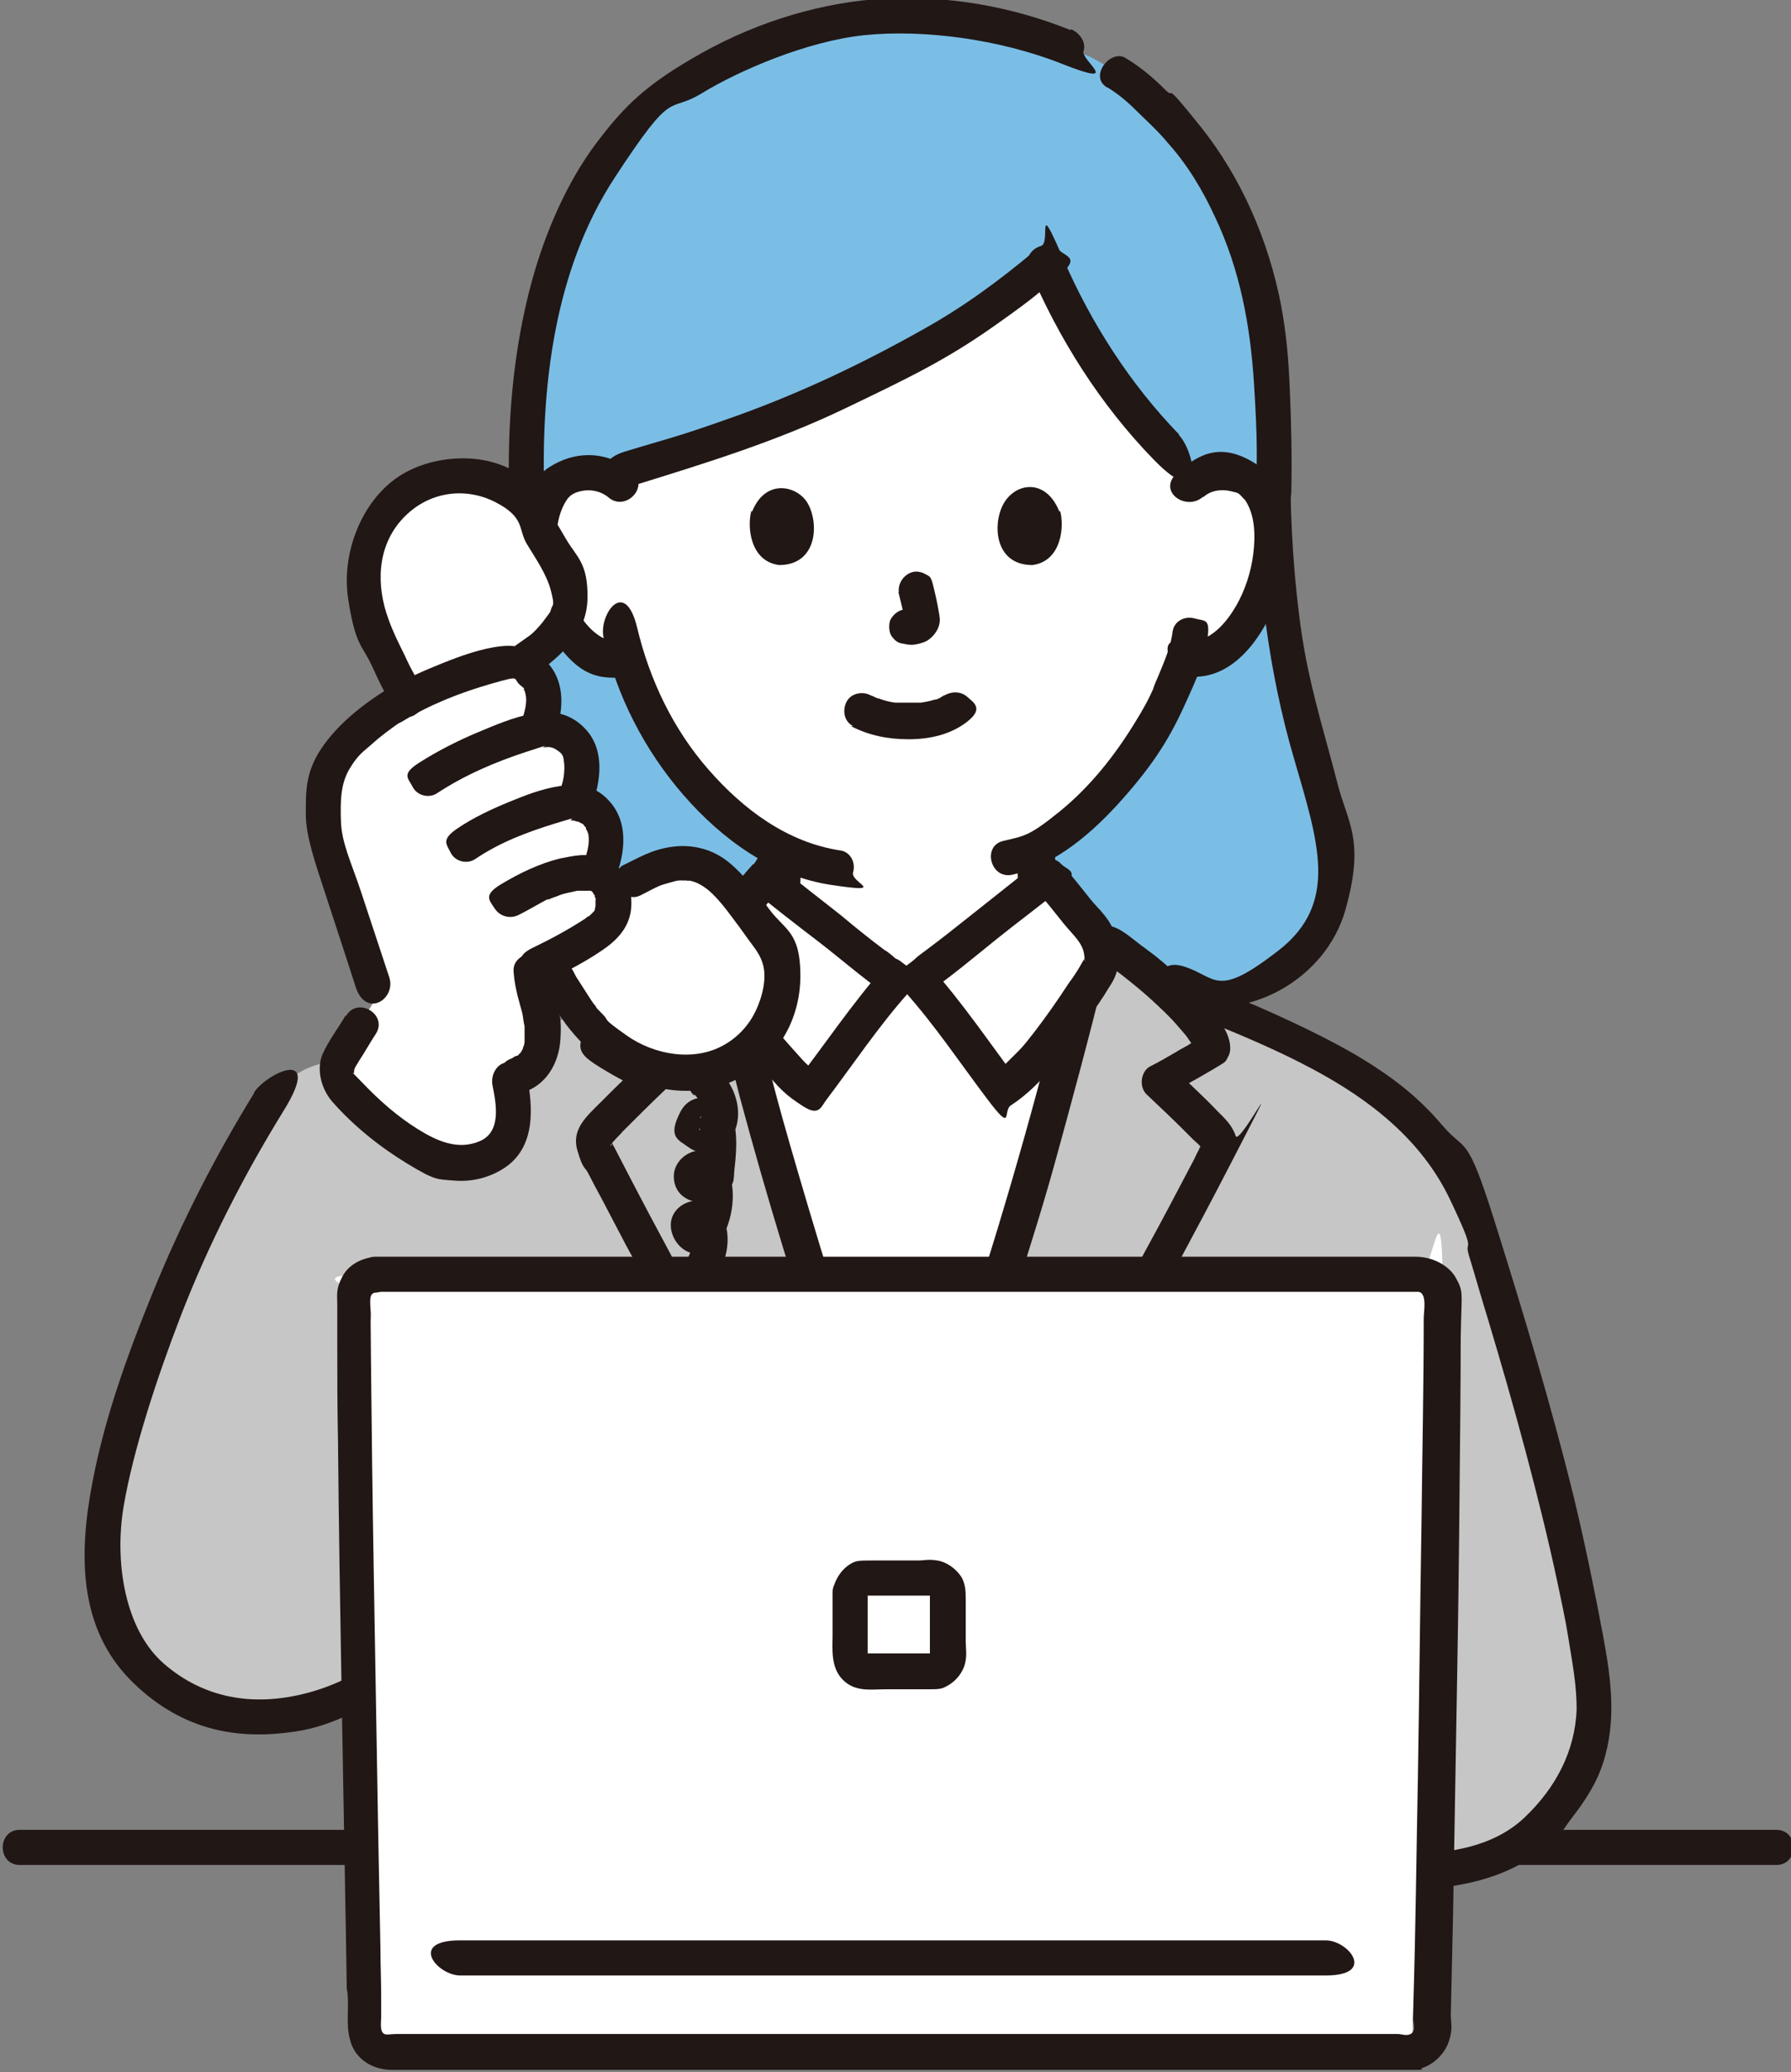 <?xml version="1.0" encoding="UTF-8"?>
<svg xmlns="http://www.w3.org/2000/svg" version="1.1" viewBox="0 0 244.8 283.1">
  <rect x="0" y="0" width="244.8" height="283.1" fill="#808080" stroke="none"/>
  <defs>
    <style>
      .cls-1 {
        fill: #211715;
      }

      .cls-2 {
        fill: #fff;
      }

      .cls-3 {
        fill: none;
      }

      .cls-4 {
        fill: #c6c6c6;
      }

      .cls-5 {
        fill: #7abee6;
      }
    </style>
  </defs>
  <!-- Generator: Adobe Illustrator 28.8.0, SVG Export Plug-In . SVG Version: 1.2.0 Build 43)  -->
  <g>
    <g id="_レイヤー_1" data-name="レイヤー_1">
      <g id="_レイヤー_1-2" data-name="_レイヤー_1">
        <g id="color">
          <g>
            <path class="cls-1" d="M2.8,254.8h239.3c3.4,0,.5,0,.7,0,3.1,0,3.1-4.8,0-4.8H3.4c-3.4,0-.5,0-.7,0-3.1,0-3.1,4.8,0,4.8h0Z"/>
            <path class="cls-3" d="M149.8,11.8c-7.2-4.7-15.6-7.7-26.1-7.7s-20.4,3.3-27.9,8.9-18.6,18-19.4,36.7c-.2,4.5.4,9.6,1.7,14.8"/>
            <path class="cls-3" d="M169.2,64.5c1.3-5.5,1.9-9.7,1.7-14.8-.7-15.7-7.5-26.4-15.1-33.3"/>
            <path class="cls-5" d="M161.4,134.5c8.1,2.9,17.5-2.1,20.1-10.2,2.1-6.6-.5-15.2-2.5-21.9-3.4-11.5-4.8-23.2-4.9-35.2.2-6.9-.3-15.1-.5-18.6-.9-11.9-6.2-25.2-13.9-32.6-3.1-2.9-4.1-4.4-7.1-6.2,0,0-1.7-1-3.5-2l-3.4-1.4c-6.4-2.6-13-4.3-22.5-4.3-15.5,0-29.3,8-35.4,13.8-10.1,9.7-16.6,27.5-15.8,51.9,0,16.6-1.4,28.5-3.3,35.3-1.3,4.7-2.4,12.4-2.4,17.1,0,6.9,7.6,16.4,19.6,14.4"/>
            <path class="cls-2" d="M143.1,36c4.7,11.3,12.8,22.7,21,29.3,1-.5,2.2-.8,3.2-.7,3.2.1,4.6,1.9,5.2,2.9,1.8,3,1.7,8.7.5,12.1-.8,2.5-2.2,6.2-5.5,8.9-1.4,1.1-3.4,1.8-5.3,1.5h-.4c-.6,1.8-1.4,3.4-1.7,4.2-1.4,3.7-9,16.9-18.6,21.5,0,2.5,0,3,.1,5.7,0,1.1.2,2.2.6,3.3.5,1.4,1.2,2.6,2.4,3.5,1.4,1.1,2.8,1.9,4.3,2.6-1.1,4.8-2.3,9.7-3.6,14.6-6.6,3.1-13.9,4.4-21.2,4.2-7.6.2-15.3-1.3-22.1-4.7-1.2-4.6-2.3-9.3-3.4-13.8,1.9-.8,3.5-1.6,5.1-2.9,1.1-.9,1.9-2.1,2.4-3.5.4-1,.5-2.2.6-3.3.2-2.5.1-3.1.2-5.1-4.6-2.2-8.9-5.8-12.6-10.3-4.5-5.4-7.2-11.2-8.7-16.1-2,.5-4.1-.3-5.6-1.5-3.3-2.7-4.7-6.5-5.5-8.9-1.2-3.5-1.3-9.1.5-12.1.6-1,2-2.8,5.2-2.9s1.7.1,2.6.4c8.6-2.7,19.7-5.7,29.8-10.5,16.4-7.8,21.3-11,30.4-18.5"/>
            <path class="cls-1" d="M116.3,99.2c2.5,1.3,5.1,1.8,7.9,1.8s5.7-.6,8-2.4.9-2.6,0-3.4-2.3-.8-3.4,0c.8-.6-.1,0-.4.2s-.8.3,0,0c-.2,0-.4.2-.7.2-.6.2-1.2.3-1.8.4.3,0,.2,0,0,0h-3.5c-.1,0-.8-.1-.1,0-.6-.1-1.1-.2-1.7-.4s-.5-.2-.7-.2c-.6-.2.4.2,0,0s-.6-.3-.9-.4c-1.1-.6-2.7-.3-3.3.9s-.3,2.7.9,3.3h-.3Z"/>
            <path class="cls-1" d="M122.8,80.9c.3,1.3.7,2.6.8,3.9v-.6.5-.6.2l.2-.6v.2l.4-.5h-.1c0,.1.5-.3.5-.3,0,0-.2.1-.3.2l.6-.2c-.2,0-.3.1-.5.2h.6-.5.6-.5c-.3-.1-.6-.1-1,0-.3,0-.6.1-.9.3-.5.3-1,.9-1.1,1.4s-.1,1.3.2,1.8.8,1,1.4,1.1.9.2,1.4.2,1.4-.2,2-.5,1.4-1.1,1.7-2,.1-1.4,0-2.1c-.2-1.2-.5-2.5-.8-3.7s-.6-1.1-1.1-1.4-1.3-.4-1.8-.2c-1.2.4-2,1.7-1.7,3h0v-.3h-.1Z"/>
            <path class="cls-1" d="M102.7,69.8c-.6,2.1-.2,6.9,3.8,7.4,5.3,0,5.5-5.9,3.8-8.6-1.5-2.3-5.7-3.2-7.5,1.3h0Z"/>
            <path class="cls-1" d="M144.9,69.8c.6,2.1.2,6.9-3.8,7.4-5.3,0-5.5-5.9-3.8-8.6s5.7-3.2,7.5,1.3h0Z"/>
            <path class="cls-1" d="M99.1,133.6c3.3-1.4,6.9-3.1,8.7-6.4,1.8-3.3,1.6-6.4,1.6-9.7s-1.1-2.5-2.4-2.4-2.4,1.1-2.4,2.4,0,2.3-.1,3.4,0,.8,0,1.2,0,.7,0,.4,0,.4,0,.4c0,.4-.2.7-.3,1s-.2.5,0,.1c0,.2-.2.3-.2.5-.1.3-.3.6-.5.8s-.4.5-.2.3-.2.2-.2.2c0,.1-.2.2-.3.3,0,0-.4.4-.3.2s-.3.2-.3.2c-.2.1-.3.2-.5.3-.6.4-1.2.8-1.9,1.1s-.7.3-1,.5-.3.1-.4.2c-.7.3.4-.2-.3.1-1.2.5-2.1,1.6-1.7,3s1.7,2.2,3,1.7h0l-.3.2h0Z"/>
            <path class="cls-1" d="M160.3,86.1c-.2,1.8-.8,3.4-1.5,5.1s-.5,1.2-.8,1.9-.5,1.3-.2.6c-.7,1.7-1.6,3.3-2.6,4.9-2.8,4.6-6.2,8.9-10.4,12.3s-4.8,3.3-7.7,4-1.7,5.3,1.3,4.6c6-1.4,11-5.8,15-10.3,4-4.5,6.3-8,8.4-12.6s2.7-6,3.2-9.1-.3-2.6-1.7-3-2.8.4-3,1.7h0Z"/>
            <path class="cls-1" d="M82.5,87.2c1.8,7.9,5.6,15.3,10.9,21.4s12.2,11.1,20.2,12.3c8,1.2,2.6-.3,3-1.7s-.4-2.8-1.7-3c-7.3-1.1-13.3-5.6-18.1-11.1s-8-12.2-9.7-19.3-5.3-1.7-4.6,1.3h0Z"/>
            <path class="cls-1" d="M86.5,64.5c-2.8-2.5-6.7-3-10.1-1.4s-3.9,3.5-4.5,6.1c-1.4,5.8,0,12.4,3.3,17.4s5.8,6.4,10.2,5.9,2.4-1,2.4-2.4-1.1-2.6-2.4-2.4c-3.2.4-5.4-2.2-6.8-4.7s-2.1-4.7-2.4-7.1-.2-5.3,1.2-7.5q0,0,0,0c0,.1.1-.2.2-.3,0,0,.5-.5.4-.4.4-.3.9-.5,1.4-.6,1.3-.3,2.7,0,3.7.8,2.3,2.1,5.7-1.3,3.4-3.4h0Z"/>
            <path class="cls-1" d="M164.5,67.9c1-.9,2.4-1.1,3.7-.8s1,.3,1.4.6c-.1-.1.8.9.5.5,1.5,2.1,1.5,5.1,1.2,7.5s-1.1,4.9-2.3,7-3.6,5.3-6.9,4.9-2.4,1.2-2.4,2.4,1.1,2.2,2.4,2.4c7.1.9,11.4-6.8,13.2-12.5,1.8-5.7,1.6-13-3.3-16.3s-8-1.7-11,.9,1.1,5.4,3.4,3.4h0Z"/>
            <path class="cls-1" d="M139.1,117.5c0,3,0,6.2,1.3,9,1.3,2.8,4.3,4.9,7.3,6.3s2.6.4,3.3-.9.4-2.7-.9-3.3-2.5-1.2-3.6-2.1-.4-.3-.2-.1c-.1-.1-.3-.2-.4-.3-.2-.2-.4-.4-.6-.7.2.3,0,0,0,0,0,0-.1-.2-.2-.3-.2-.3-.3-.6-.5-.9s.1.3,0,0-.1-.4-.2-.6c-.1-.3-.2-.7-.2-1.1s0-.2,0,0v-5.1c0-1.1-1.1-2.5-2.4-2.4s-2.4,1.1-2.4,2.4h-.3,0Z"/>
            <path class="cls-1" d="M99.1,133.6c3.3-1.4,6.9-3.1,8.7-6.4,1.8-3.3,1.6-6.4,1.6-9.7s-1.1-2.5-2.4-2.4-2.4,1.1-2.4,2.4,0,2.3-.1,3.4,0,.8,0,1.2,0,.7,0,.4,0,.4,0,.4c0,.4-.2.7-.3,1s-.2.5,0,.1c0,.2-.2.3-.2.5-.1.3-.3.6-.5.8s-.4.5-.2.3-.2.2-.2.2c0,.1-.2.2-.3.3,0,0-.4.4-.3.2s-.3.2-.3.2c-.2.1-.3.2-.5.3-.6.4-1.2.8-1.9,1.1s-.7.3-1,.5-.3.1-.4.2c-.7.3.4-.2-.3.1-1.2.5-2.1,1.6-1.7,3s1.7,2.2,3,1.7h0l-.3.2h0Z"/>
            <path class="cls-1" d="M139.1,117.5c0,3,0,6.2,1.3,9,1.3,2.8,4.3,4.9,7.3,6.3s2.6.4,3.3-.9.4-2.7-.9-3.3-2.5-1.2-3.6-2.1-.4-.3-.2-.1c-.1-.1-.3-.2-.4-.3-.2-.2-.4-.4-.6-.7.2.3,0,0,0,0,0,0-.1-.2-.2-.3-.2-.3-.3-.6-.5-.9s.1.3,0,0-.1-.4-.2-.6c-.1-.3-.2-.7-.2-1.1s0-.2,0,0v-5.1c0-1.1-1.1-2.5-2.4-2.4s-2.4,1.1-2.4,2.4h-.3,0Z"/>
            <path class="cls-1" d="M171.7,67.2c.2,12.2,1.7,24.5,5.1,36.2s6.3,20-2.1,26.5-8.3,3.7-12.7,2.2-4.2,3.6-1.3,4.6c9.5,3.3,20.5-2.8,23.2-12.4s.3-11.8-1.1-17.3-3.4-11.9-4.5-18.1-1.8-14.5-1.9-21.8-4.8-3.1-4.8,0h0Z"/>
            <path class="cls-1" d="M151.3,11.9c1.5.9,2.8,2,4,3.2s3,2.8,4.3,4.4c2.7,3,4.8,6.5,6.5,10.2,3.4,7.2,4.8,14.8,5.3,22.7.5,7.9.4,9.9.3,14.9s4.7,3.1,4.8,0c.1-4.7,0-9.3-.2-14s-.5-7.8-1.2-11.6c-1.7-8.8-5.4-17.4-11-24.4s-3.2-3.4-4.9-5.1-3.4-3.1-5.4-4.3-5.1,2.6-2.4,4.1h0Z"/>
            <path class="cls-1" d="M146.3,4.1C138.3.9,129.8-.6,121.2-.2s-17.5,3.1-25.2,7.4-10.7,7.3-14.6,12.5-6.9,12.1-8.7,18.7c-2.6,9.5-3.4,19.6-3.1,29.4s4.9,3.1,4.8,0c-.5-14.8,1.3-30.8,9.6-43.5s7.1-8.6,12-11.6,14.3-7.1,22.2-7.9,18.3.5,26.9,3.9c8.6,3.4,2.6-.5,3-1.7s-.5-2.5-1.7-3h0Z"/>
            <path class="cls-1" d="M141.4,34.3c-4.9,4.1-9.8,7.7-15.4,10.8-8,4.5-16.4,8.5-25,11.6s-10.4,3.4-15.6,5-1.7,5.5,1.3,4.6c9.7-3,19.4-6,28.6-10.4,9.2-4.4,14.1-6.8,20.5-11.3s6.1-4.6,9-7,.9-2.5,0-3.4-2.4-.8-3.4,0h0Z"/>
            <path class="cls-1" d="M161.2,59.4c-6.7-6.9-12.1-15.3-15.9-24.1-3.8-8.8-1.6-2.1-3-1.7s-2.2,1.7-1.7,3c4.1,9.7,9.8,18.7,17.1,26.2s5.6-1.2,3.4-3.4h.1Z"/>
            <path class="cls-1" d="M69.6,67.9c0,6.9-.2,13.9-.9,20.8s-1,8.9-2.1,13.3-2.4,11.4-2.7,17.1,1.6,9,4.9,12.4c4.6,4.8,11.2,6.5,17.7,5.5s2-1.8,1.7-3-1.7-1.9-3-1.7c-4.7.7-9.5-.7-12.9-4.1s-1.2-1.3-1.8-2.2-1.1-1.8-1.3-2.5-.3-.8-.4-1.2-.1-.5-.2-.7-.1-.8,0-.3c-.1-1.1,0-2.1,0-3.2.3-5.3,1.3-10.4,2.6-15.5s1.7-8.8,2.1-13.2c.7-7.2.9-14.4,1-21.7s-4.8-3.1-4.8,0h0v.2h0Z"/>
            <path class="cls-4" d="M217.6,228.9c-3-20.8-9.3-40.6-15.3-60.7-.6-1.9-1.1-3.5-1.8-5-.6-1.3-1.3-2.6-2.1-3.9l-.2-.3c-7.6-11.9-21.9-17.5-38.5-24.1-.2,0-.3-.1-.4-.2-2.3-2.1-4.9-4.1-7.2-5.7-1.2-.8-2.8-.2-3.1,1.2-3.8,16.4-8.6,33.7-13.7,49.5-4,12.4-5.4,16.6-10.5,29.3-.1.3-.2,1.6-.3,3.4-6.4-15.5-7.5-19.3-11.9-32.8-5.2-15.8-10-33.1-13.7-49.5-.3-1.4-1.9-2-3.1-1.2-2.2,1.5-4.7,3.5-7,5.5-.2.1-.5.2-.7.3-11,4.4-20.9,8.3-28.6,13.9-17.5-9.3-22.5,2-22.5,2-9.1,14.7-16.1,30.8-20.6,47.5-2.4,8.8-3.9,18.7.8,26.5,4.7,7.8,14.9,11.2,23.8,9.5,4.4-.8,8.5-2.7,12.1-5.2h71.5c0,10.6.3,21.5.3,21.5,0,0,0,2,.1,5.3h67.9c5.7,0,10.7-1.5,13.8-3.1,3.3-1.7,5.8-4.7,7.9-7.8,3.1-4.4,3.9-10.5,3.1-15.9h0Z"/>
            <path class="cls-2" d="M124.7,209c5.2-12.7,6.5-16.9,10.5-29.3,4.5-13.7,8.7-28.6,12.2-43,1.5-2.3,2.7-4.2,2.9-4.6.6-1.6-.2-3.9-1.2-5.1-1.8-2.1-4.1-5.1-5.9-7.2-.8.6-16.7,13.2-17.9,14h-2.8c-1.2-.9-17.1-13.4-17.9-14-1.8,2.1-4.1,5.1-5.9,7.2-1.1,1.2-1.8,3.5-1.2,5.1.2.5,1.3,2.3,2.9,4.6,3.5,14.4,7.7,29.3,12.2,43,4,12.4,5.4,16.6,10.5,29.3"/>
            <path class="cls-1" d="M149.9,132.8c2.6,1.2,5.2,2.4,7.7,3.7s5.2,2.2,7.8,3.2c4.7,1.9,9.4,3.9,13.9,6.3,7.9,4.2,15,9.7,18.9,17.9,3.9,8.2,1.8,5.1,2.6,7.7s1.7,5.8,2.6,8.7c1.8,6,3.5,11.9,5.1,17.9,1.6,6,3.1,12,4.4,18.1,1.3,6.1,1.2,5.9,1.7,8.9s.9,5.5.9,8.3c-.2,5.8-2.9,10.8-7.1,14.8s-10.2,4.9-15.6,5-3.1,4.8,0,4.8c5.4,0,11.4-1.1,16-4,4.6-2.9,4.4-3.6,6.1-5.8s3.3-4.6,4.2-7.4c1.9-5.8,1.1-11.6,0-17.5s-2.5-12.7-4-18.9c-3.1-12.6-6.9-25.2-10.8-37.6-3.9-12.4-3.9-9.3-7.2-13.2s-6.9-6.6-11-9.1-10.6-5.6-16.1-7.9-6-2.4-9-3.6-5.9-2.8-8.8-4.2-2.6-.3-3.3.9-.3,2.8.9,3.3h0v-.3h0Z"/>
            <path class="cls-1" d="M112.4,208.3c-9.2-16-18.3-32-26.8-48.4-8.5-16.4-1.1-2.1-1.7-3.2s-.4-.9-.3-.5-.5.6.2-.2.9-.9,1.3-1.4c1.9-1.9,3.8-3.8,5.8-5.7s.8-3-.5-3.8-2.4-1.4-3.6-2-1.1-.6-1.7-1-.6-.3-.8-.5c-.1,0-.3-.2-.4-.2-.2-.1-.2-.1,0,.1l.3,1.2c0,.5.2-.2.3-.3.2-.3.3-.5.5-.8.3-.5.7-1,1.1-1.4,1-1.2,2.2-2.4,3.4-3.5s2.3-2.1,3.6-3.1,1.1-.9,1.7-1.3,1.7-.9,2-1.4c-.2.4.3-.4,0-.1s-.5-.2-.4-.2c0,0,.5,2.1.5,2.3.5,2,.9,3.9,1.4,5.9.9,3.7,1.9,7.4,2.8,11,3.7,13.8,7.9,27.5,12.5,41s4.5,12.5,7,18.6,1.6,2,3,1.7,2.2-1.7,1.7-3c-5.7-14.1-10.5-28.6-14.8-43.1-4.3-14.5-5-17.4-7.1-26.2s-1-4.3-1.6-6.4-.6-4.3-2.4-5.6-3.7-1-5.3.1-3.2,2.3-4.7,3.6c-3.2,2.6-6.3,5.4-8.5,8.8s-2.1,4.4.3,6,4.6,2.6,6.8,3.9l-.5-3.8c-1.9,1.7-3.7,3.5-5.5,5.3s-3.9,3.6-3.1,6.4,1,2.2,1.5,3.2,1.2,2.3,1.8,3.4c1.1,2.1,2.2,4.2,3.3,6.3,4.7,8.7,9.5,17.4,14.4,26s5.5,9.6,8.3,14.4,5.7.3,4.1-2.4h0v.3h0Z"/>
            <path class="cls-4" d="M137.5,209.6c9.6-16.7,20.1-35.2,28.8-52.2.2-.4.4-.8.3-1.2,0-.5-.3-1-.6-1.4-2.4-2.6-4.9-5-7.5-7.4,2.2-1.3,4.5-2.6,6.7-3.8.2-.1.5-.3.6-.6,0-.2,0-.5-.2-.7-2.1-4.4-8.7-9.8-13.6-13.3-4.9-3.5-2.8-.2-3.1,1.2-3.8,16.4-8.6,33.7-13.7,49.5-4,12.4-5.4,16.6-10.5,29.3"/>
            <path class="cls-1" d="M139.6,210.8c9.8-17,19.4-34,28.4-51.4,9-17.4,1.4-2.7.9-4.2s-1.5-2.4-2.5-3.4c-2-2.1-4.1-4-6.2-6l-.5,3.8c2-1.2,4.1-2.3,6.1-3.5s1.6-.9,2.1-1.8.2-2.4-.4-3.5c-1.6-3.1-4.4-5.7-7-8s-3-2.5-4.6-3.7-3-2.6-4.9-2.7-3.8,1.3-4.3,3.2-1,4.4-1.6,6.5c-4.2,17.1-9.2,33.9-14.7,50.6-5.5,16.7-5.2,14.7-8.1,21.9s.5,2.6,1.7,3,2.5-.5,3-1.7c4.7-11.7,8.7-23.5,12.5-35.5s4.4-14.5,6.4-21.8,5.7-21.4,5.4-21.5c0,0-.3.3-.4.2-.2-.2.8.8.2.2.6.6,1.5,1.1,2.1,1.6,1.4,1.1,2.9,2.3,4.2,3.5s2.5,2.3,3.6,3.6,1,1.1,1.4,1.7.4.5.5.8.4,1.1.4.6l.3-1.2c.2-.4.3-.3-.1,0s-.6.3-.8.5c-.6.4-1.3.7-1.9,1.1-1.2.7-2.4,1.4-3.6,2s-1.6,2.7-.5,3.8c1.7,1.6,3.5,3.3,5.2,5s.8.8,1.2,1.2,1,.8,1.1,1.2c-.2-.5-.2,0-.4.3-.3.5-.5,1.1-.8,1.6-2.1,4-4.2,8-6.4,12-4.4,8.2-9,16.4-13.6,24.5-4.6,8.1-5.1,9-7.7,13.4s2.6,5.1,4.1,2.4h0l.2-.3h0Z"/>
            <path class="cls-2" d="M143.2,119.8c1.8,2.1,4.1,5.1,5.9,7.2,1.1,1.2,1.8,3.5,1.2,5.1-.7,1.4-8.3,13.6-13.5,16.9-1.6-2.2-8.4-11.5-11.6-15.1,1.2-.9,17.1-13.4,17.9-14h.1Z"/>
            <path class="cls-2" d="M104.6,119.8c-1.8,2.1-4.1,5.1-5.9,7.2-1.1,1.2-1.8,3.5-1.2,5.1.7,1.4,8.3,13.6,13.5,16.9,1.6-2.2,8.4-11.5,11.6-15.1-1.2-.9-17.1-13.4-17.9-14h-.1Z"/>
            <path class="cls-1" d="M141.5,121.5c1.4,1.5,2.6,3.1,3.9,4.7s2.6,2.6,2.8,4.3,0,.4,0,.5c0-.3.1-.2,0,0s-.3.5-.4.7c-.5.9-1.1,1.8-1.7,2.6-1.5,2.3-3.1,4.6-4.8,6.8s-1.9,2.3-3,3.4-1.8,1.8-2.5,2.2l3.3.9c-3.9-5.2-7.6-10.7-12-15.6l-.5,3.8c3.3-2.3,6.4-4.9,9.5-7.4s6-4.6,8.9-7,.8-2.5,0-3.4-2.4-.8-3.4,0c-2.9,2.3-5.8,4.6-8.7,6.9s-3.9,3.1-5.9,4.6-.8.6-1.2.9-.4.3-.5.4-.6.5-.2.2-.4.3-.5.4-.3.2-.4.3c-1.3.9-1.6,2.5-.5,3.8,4.1,4.6,7.5,9.7,11.2,14.6,3.7,4.9,2.1,1.6,3.3.9,4.3-2.8,7.4-7.4,10.3-11.5s2.3-3.4,3.4-5.1,1.5-4.5.5-6.9-2.2-3.2-3.4-4.7-2.5-3.2-3.9-4.7c-2.1-2.3-5.4,1.1-3.4,3.4h-.2,0Z"/>
            <path class="cls-1" d="M102.9,118.1c-1.2,1.3-2.3,2.7-3.4,4.1s-2.3,2.6-3.2,4c-1.6,2.3-2,5.4-.5,7.8,2.3,4,5,7.7,7.9,11.3s3.7,4.3,6,5.8,2.5.1,3.3-.9c3.7-4.9,7.1-10,11.2-14.6s.8-2.8-.5-3.8-.7-.5-1.1-.8c.6.5,0,0-.1,0-.2-.1-.4-.3-.5-.4-.4-.3-.7-.6-1.1-.8-2-1.5-4-3.1-5.9-4.7-2.9-2.3-5.8-4.5-8.7-6.9s-2.4-1-3.4,0-1,2.6,0,3.4c2.9,2.4,5.9,4.7,8.9,7,3,2.3,6.2,5.1,9.5,7.4l-.5-3.8c-4.3,4.9-8,10.4-12,15.6l3.3-.9c-.7-.5-1.7-1.3-2.5-2.2s-2-2.2-3-3.4c-1.7-2.2-3.3-4.5-4.8-6.8s-1.1-1.7-1.7-2.6-.3-.5-.4-.7,0-.3,0,0v-.5c.1-1.7,1.8-3.1,2.8-4.3s2.5-3.2,3.9-4.7c2-2.3-1.3-5.7-3.4-3.4v-.2h0Z"/>
            <path class="cls-1" d="M94.8,149.4c.6.6,1,1.2,1.1,2.1s0,1.3-.3,1.2c.7-.5,1.2-.2,1.6.8-.4,1-.9,1.3-1.5.9-.3-.1,0-.5,0,.1v3.6c0,1.2,0,1-.2,1.5,0-.1.4-.1,0,0h.5c-2-.2-.8,2.1-.7,2.8s0,1.5,0,2.1-.2,1.1-.4,1.6c0,.2-.2.4-.3.6-.3.4-.2.4.2,0h1.3c.3,0,.5.3.5.5l-.3,1.2c-.3.7-1.3-.2-1.6.2s0,.1,0,.2v.9c0,.3-.1.6-.2.9-.3,1.2-1,2.3-1.8,3.2s-1,2.4,0,3.4,2.6,1,3.4,0c2.1-2.6,3.9-5.9,3.2-9.4s-1.3-3.1-2.9-3.6-3.6.2-4.4,1.8,0,3.8,1.6,4.8,3.6.4,4.7-1.1c1.7-2.4,2.4-6.4,1.4-9.3s-1.9-3.1-3.8-3.2-3.8,1.5-3.8,3.5c0,3.4,3.8,4.4,6.2,2.8s1.9-2.3,2.1-3.9.4-4,0-6c-.6-3.5-5.6-5.2-7.4-1.7s-.3,3.8,1.2,4.9,3.8.8,5.2-.7c2.6-2.8,1.5-7.4-1.1-9.8s-5.7,1.3-3.4,3.4h0v-.3h-.1Z"/>
            <path class="cls-2" d="M55.7,95.2c-.8-.9-3.3-5.9-3.7-7-.9-2.1-1.8-4.2-2.2-6.5-.9-5.1,1-10.5,4.5-13.5s8.6-3.8,13-2.3c1.2.4,2.3,1,3.2,1.9s1.3,1.7,1.8,2.6c1.2,2.1,3.2,5.1,4.2,7.4,1.1,2.3,1.4,3.3,1,5.7s-1.2,2.8-3.8,5.2l-2.2,1.7"/>
            <path class="cls-2" d="M75.9,132.4c.5,1.9,3.4,6.4,4.3,7.3,1.6,1.7,3.1,3.1,5,4.4,4.3,2.9,10.2,3.3,14.4,1.3s6.9-6.3,7.3-11c0-1.2,0-2.5-.4-3.7-.4-1-1-1.8-1.6-2.7-1.4-1.9-3.5-4.9-5.1-6.6s-2.4-2.5-4.8-3.1-3-.3-6.2,1.1l-2.2,1.1"/>
            <path class="cls-2" d="M80.1,119.3h.9c2,.2,2.7,1.9,2.8,2.8.5,2.8-.8,4.3-2.9,5.7-3,1.9-5.2,3-8.4,4.5.1,1.9.7,3.7,1.1,5.6.4,1.7.7,3.5.2,5.3-.5,2.1-2.2,4-4.4,3.9.4,1.8.8,3.7.6,5.6-.2,1.7-.8,3.5-2.2,4.6-.5.4-1.1.7-1.8,1-2.1.8-4.5.9-6.6,0-.8-.3-1.6-.7-2.3-1.2-3.7-2.2-7-4.9-9.9-8.1-.7-.8-1.4-1.6-1.4-2.6s.4-1.6.9-2.3c1.6-2.6,1.6-2.7,4.8-7.9-2.3-6.9-4.6-13.9-6.9-20.9-1-2.9-.7-9.5,1.6-12.2,2.2-2.8,4.8-4.9,7.6-6.7,3.9-2.4,8.4-4.1,13.1-5.4,1-.3,2.7-.6,3.7-.2,1.7.6,2.9,1.6,3.4,3.2.5,1.6.2,3.4-.3,5v.8h1.9c1.7.5,3,1.5,3.5,3.1s.3,3.4-.1,5l-.4,1.8h.4c1.6.5,2.9,1.4,3.4,3s.3,3.3-.1,4.9l-2.2,1.7h0Z"/>
            <path class="cls-1" d="M34.7,149.4c-5.3,8.6-9.9,17.6-13.7,26.9s-7.1,18.5-8.7,28.1-1,18.8,5.9,25.5,14.6,7.9,22.6,6.6c8-1.3,18.3-8.4,24.2-16.2,5.9-7.8.2-2.7-.9-3.3s-2.5-.2-3.3.9c-4.7,6.2-11.2,11.4-18.8,13.4s-14.3.6-19.6-4-6.8-13.8-5.5-21.5,4.6-17.7,7.8-26c3.8-9.8,8.6-19.2,14.1-28.1s-2.5-5-4.1-2.4h0Z"/>
            <path class="cls-1" d="M52.7,94.3c-3.3,2.1-6.6,4.7-8.8,8s-2.1,6-2.1,9,1.4,6.9,2.5,10.3,2.9,8.8,4.3,13.2,5.6,1.7,4.6-1.3-2.6-7.9-3.9-11.8-2.6-6.5-2.7-9.5,0-5.2,1.2-7.2,2-2.4,3.1-3.4,2.7-2.2,4.2-3.2c2.6-1.6.2-5.8-2.4-4.1h0Z"/>
            <path class="cls-1" d="M76.1,99.6c.9-2.8,1-6.1-.8-8.5s-4.3-3.1-6.9-2.8-5.4,1.3-7.9,2.3-5.3,2.2-7.8,3.8-.2,5.8,2.4,4.1c3.8-2.3,7.9-3.9,12.1-5.1s2.8-.7,3.9.2.3.3.5.6.2.6.3,1c.1,1-.2,2.1-.5,3s.5,2.6,1.7,3,2.6-.4,3-1.7h0Z"/>
            <path class="cls-1" d="M81.4,108.5c.8-2.9.9-6.3-1.2-8.7s-4.7-2.8-7.4-2.3-5.2,1.6-7.6,2.6-5.4,2.5-7.9,4.1-1.5,2.1-.9,3.3,2.2,1.6,3.3.9c3.8-2.5,8-4.3,12.3-5.7s1.6-.5,2.4-.6,1.2,0,1.9.5.7.8.8,1.6,0,2.1-.3,3c-.8,3,3.8,4.3,4.6,1.3h0Z"/>
            <path class="cls-1" d="M84.7,118.2c.8-2.9.8-6.1-1.2-8.5s-4.4-2.7-7-2.3-4.8,1.3-7,2.2-4.8,2.1-7,3.6-1.5,2.1-.9,3.3,2.2,1.6,3.3.9c3.4-2.3,7.1-3.7,11-4.9s1.5-.4,2.3-.4-.4-.2.2,0,.6.2.5.1l.8.4c.1.1.2.3.4.5q0,0,0,0v.2c.2.2.2.4.3.6.2,1,0,2-.3,3-.8,3,3.8,4.3,4.6,1.3h0Z"/>
            <path class="cls-1" d="M70.2,132.7c.1,1.5.4,2.9.8,4.3s.4,1.4.5,2.1.1.7.2,1.1c0-.3,0,.5,0,.6v1.4c0-.1,0-.1,0,.1,0,.3-.1.6-.2.8q0,.1,0,0c0-.2,0,.2-.1.3-.1.2-.2.4-.4.6.3-.4-.2.2-.3.3q-.1.1,0,0c-.1,0-.2.1-.3.2q-.1,0,0,0c-.1,0-.3,0-.4.1-1.2.3-2.1,1.7-1.7,3s1.7,2,3,1.7c3.3-.9,5.1-4,5.3-7.3s-.2-3.4-.6-5-.4-1.5-.6-2.2-.2-.8-.3-1.2-.1-.7-.1-.9c-.1-1.2-1-2.5-2.4-2.4s-2.5,1.1-2.4,2.4h0Z"/>
            <path class="cls-1" d="M47.2,138.8c-1,1.7-2.3,3.4-3.1,5.2s-.4,4.5,1.3,6.5c2.9,3.3,6.5,6.2,10.3,8.5s4,2.1,6.4,2.3,4.8-.4,6.8-1.7c4.3-2.8,4-8.2,3.1-12.7s-1.8-2-3-1.7-1.9,1.7-1.7,3c.5,2.5,1.3,6.4-1.7,7.7-3,1.3-5.9,0-8.6-1.7-2.7-1.7-5.1-3.8-7.4-6.2s-1.1-1-1.2-1.5.5-1.2.7-1.6c.8-1.2,1.5-2.5,2.3-3.7,1.6-2.6-2.5-5.1-4.1-2.4h-.1Z"/>
            <path class="cls-1" d="M75.2,133.8c2.5-1.2,5-2.5,7.3-4.1s3.8-3.5,3.8-6.3-1.2-5.2-3.8-6.1-4.2-.3-6,0c-2.8.7-5.5,2-8,3.5s-1.6,2.2-.9,3.3,2.1,1.5,3.3.9,2.2-1.2,3.3-1.8.5-.2.7-.3.2,0,.3-.1c-.4.2,0,0,0,0,.4-.2.9-.3,1.3-.5.8-.3,1.6-.4,2.4-.6s-.3,0-.3,0h2.3c-.6,0,.3.1,0,0s0,0,0,0h0c.2.1.1,0-.1,0l.2.2c.4.3,0,0,0,0,0,0,.2.4.3.4.3.5,0-.4,0,0s0,.3.1.4,0,.3,0,0,0,.3,0,.3v.7c0,.3,0-.2,0-.2v.3s-.2.7,0,.3-.1.2-.2.4c-.3.5.2-.2,0,0-.2.2-.3.3-.4.4s-.3.3-.5.4c.4-.4-.2.1-.3.2-2.3,1.5-4.7,2.8-7.2,4s-1.5,2.3-.9,3.3,2.1,1.4,3.3.9h0Z"/>
            <path class="cls-1" d="M57.4,93.5c.5.7,0-.2-.2-.3-.2-.4-.4-.7-.6-1.1-.5-.9-.9-1.7-1.3-2.6-.8-1.6-1.6-3.2-2.2-4.9-1.7-4.6-1.6-9.9,1.9-13.7s8.6-4.4,12.7-2.3,3.1,3.7,4.3,5.7,2.7,4.1,3.3,6.4.2,1.8,0,2.6-.2.4,0,0c0,.2-.2.4-.3.6-.3.4-.6.8-.9,1.2-.7.8-1.1,1.3-1.8,1.8l-1.7,1.2c-1,.8-1.6,2.1-.9,3.3s2.2,1.6,3.3.9c3.6-2.7,7.2-5.6,7.3-10.5s-1.5-5.7-2.9-8.1-1.5-2.5-2.3-3.8-1.6-2.8-2.7-3.9c-4.5-4.5-12.9-4.2-17.9-.9s-7.9,10.4-6.9,16.8,1.9,6.2,3.2,9,1.9,4.2,3.4,6,2.5.9,3.4,0,.8-2.4,0-3.4h-.2Z"/>
            <path class="cls-1" d="M73.6,133.1c.6,2.2,2,4.3,3.3,6.2s3.2,3.9,5.2,5.5c5.1,4,12,5.6,18.1,2.9s9.2-8.4,9.2-14.4-2.1-6.2-4.2-9-3.4-4.7-5.6-6.5-5-2.5-7.8-2.1-4.5,1.5-6.6,2.5-.3,5.5,2.4,4.1,2.5-1.3,3.9-1.7,1.2-.3,2.1-.3-.4-.1.2,0,.2,0,.4,0c.5.1,1.1.3,1.4.5,1.6.8,3.1,2.7,4.3,4.3,1.2,1.6,1.5,2,2.2,3s1.7,2.1,2.1,3.4c.7,2,0,4.7-.9,6.6s-2.4,3.6-4.4,4.7c-4.1,2.3-9.5,1.3-13.2-1.3s-2.3-1.9-3.3-2.9-.7-.7-1-1.1c.4.4-.4-.5-.5-.7-.6-.9-1.2-1.9-1.8-2.8s-.5-.9-.8-1.4-.2-.3-.4-.9c-.9-3-5.5-1.7-4.6,1.3h.3Z"/>
            <path class="cls-2" d="M122.9,173.7c-30.4.2-60.7.4-71.4.4s-3.1,1.4-3.1,3.1c0,17.5.9,77.9,1.5,100.1,0,1.7,1.5,3,3.1,3,9.7-.1,39.8,0,69.8,0,30-.1,60.1-.2,69.8,0,1.7,0,3.1-1.3,3.1-3,.6-22.2,1.5-82.6,1.5-100.1s-1.4-3.1-3.1-3.1c-10.7,0-41-.2-71.4-.4h.2,0Z"/>
            <path class="cls-1" d="M51.5,171.7c-1.9.1-3.8,1-4.7,2.7s-.7,2.4-.7,3.8v5c0,4.5,0,9,.1,13.6.1,11.6.3,23.2.5,34.9s.4,22.5.6,33.8,0,4.5.2,6.8-.2,4.3.3,6.2c.6,2.8,3.1,4.3,5.8,4.3s1.3,0,1.9,0h136c4.7,0,2,0,3-.3,1.7-.6,3.1-2.1,3.6-3.8s.2-2.3.2-3.4c.1-4.4.2-8.9.3-13.3.2-11.6.4-23.2.6-34.8s.3-22.7.4-34.1,0-8.3.1-12.4.3-4.3-.7-6.1-3.3-2.9-5.5-2.9H55.4c-5.9,0-2.7,0-4.1,0-3.1,0-3.1,4.8,0,4.8h135.3c6.4,0,3.8,0,5.7,0s1.1,0,1.6,0c1.2.2.7,2.7.7,3.6,0,9.2-.2,18.4-.3,27.6-.2,11.8-.3,23.5-.5,35.3-.2,10.1-.3,20.2-.6,30.2s0,1.9,0,2.8.2,1.6-.4,1.9-1.2,0-1.7,0H63.3c-7,0-4.6,0-6.9,0h-2.3c-.8,0-1.4.2-1.7-.1-.5-.4-.3-1.6-.3-2.2v-2.8c0-2.2-.1-4.3-.1-6.5-.1-5.1-.2-10.3-.3-15.4-.2-11.7-.4-23.5-.6-35.2s-.3-20.3-.4-30.4,0-3.4,0-5.2-.5-3.5.7-3.5c3.1-.2,3.1-5,0-4.8h0Z"/>
            <path class="cls-1" d="M62.9,269.9h118.3c7,0,3.1-4.8,0-4.8H62.9c-7.2,0-3.1,4.8,0,4.8h0Z"/>
            <path class="cls-1" d="M113.8,217.8v5.6c0,1.8-.3,4.4,1.4,6.1s3.8,1.3,5.8,1.3h5.6c1.9,0,2.1,0,3.1-.6s1.9-1.7,2.2-2.9.1-2.1.1-3.1v-5.7c0-.9,0-2.2-.7-3.2s-1.9-1.9-3.2-2.1-1.7,0-2.6,0h-6.2c-2.1,0-2.4,0-3.4.7s-2,2.2-2.1,3.8,1.1,2.5,2.4,2.4,2.3-1.1,2.4-2.4-.1.5,0,0v.3c0-.1,0-.1-.2,0,.2-.1.3-.1,0,0,.5-.2-.5,0,0,0-.7,0,.2,0,.4,0h8.8-.3c.3,0,.2,0,0,0,.5.2-.3-.2,0,0l-.2-.2c0,.1,0,0,0-.1.2.5,0-.5,0,0v7.9c0,1.5,0,.5,0,.6v-.3.3c.1-.1,0-.5,0-.1l.2-.2q-.1.1,0,0c-.5.1.4,0,0,0s.6,0,0,0h-9.1c.3,0,.4,0,.2,0s-.1,0,.2,0c-.5-.2.4.3,0,0q.1.2,0,0v.3-.2c0-.3,0-.2,0,0v-8.5c0-1.7-1.1-2.5-2.4-2.4s-2.4,1.1-2.4,2.4v.3h0Z"/>
          </g>
        </g>
      </g>
    </g>
  </g>
</svg>